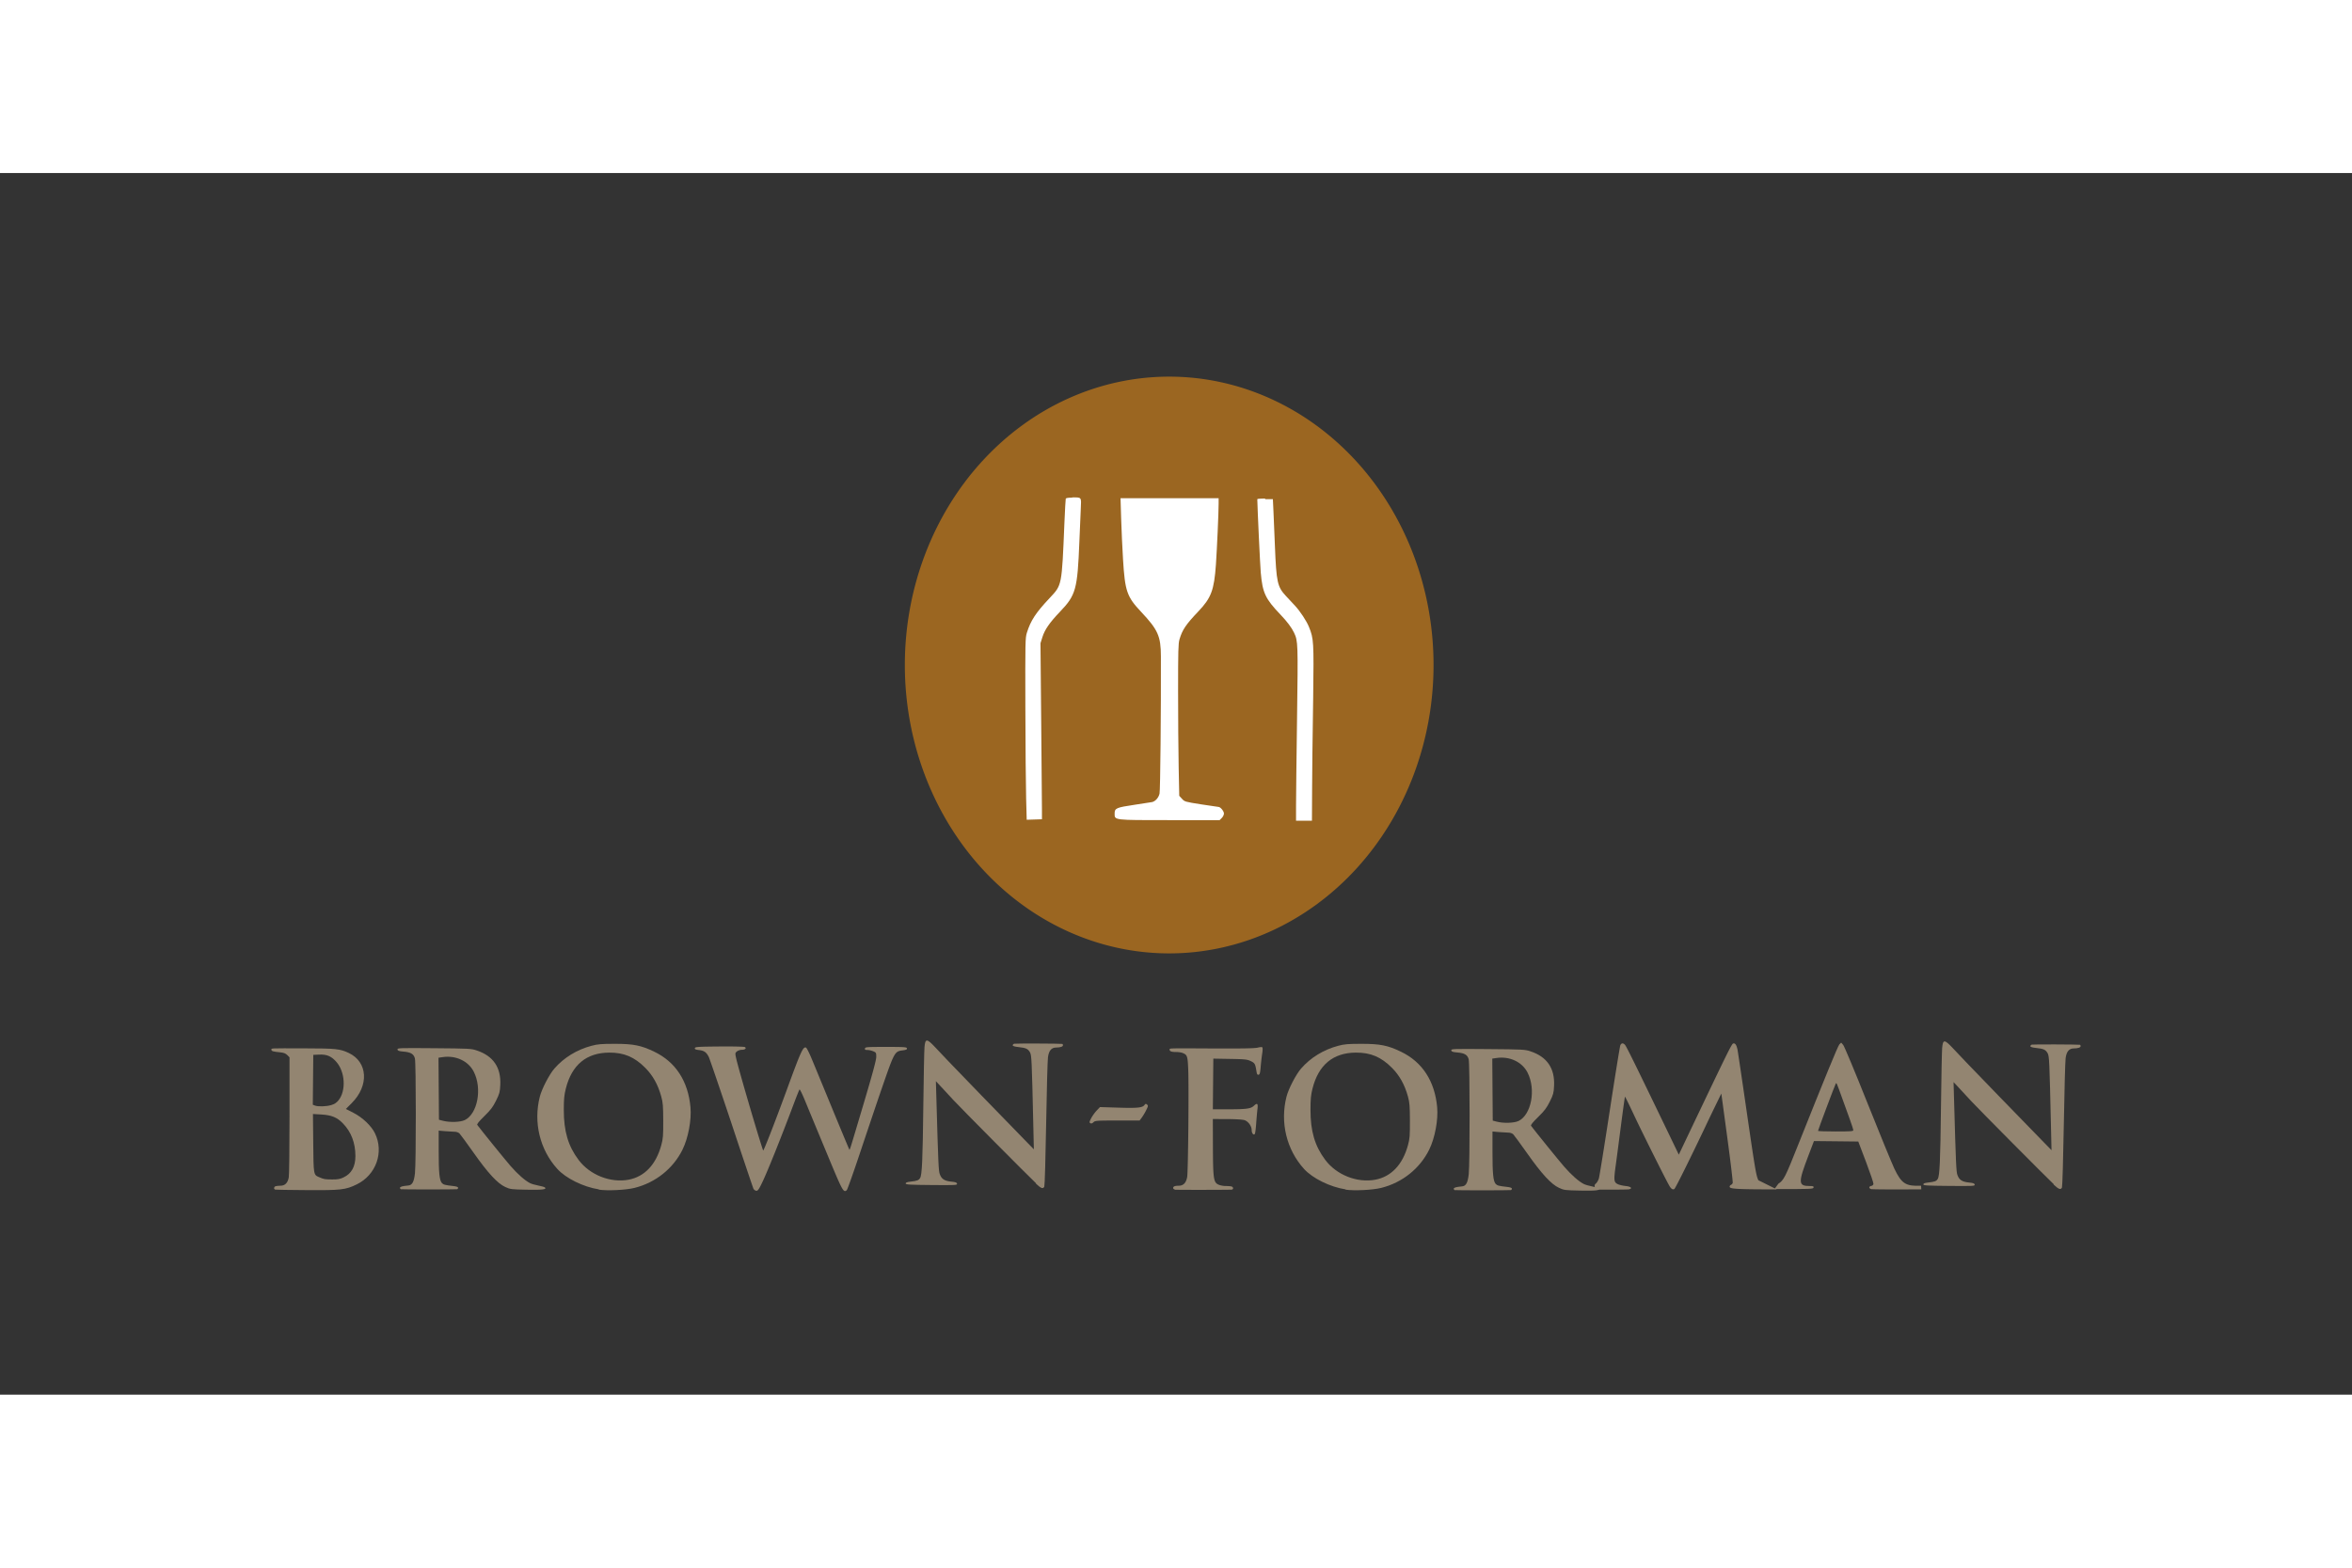 <?xml version="1.0" encoding="UTF-8"?>
<svg xmlns="http://www.w3.org/2000/svg" xmlns:xlink="http://www.w3.org/1999/xlink" height="800" width="1200" viewBox="-45.068 -33.819 390.591 202.914">
  <rect x="-45.068" y="-33.819" width="390.591" height="202.914" fill="#333333" stroke="none"/>
  <path fill="#fff" d="M120.998 17.7h56.9v59.8h-56.9z"></path>
  <path fill="#9b6621" d="M192.998 47.9a43.9 47.9 0 11-87.8 0 43.9 47.9 0 1187.8 0z"></path>
  <path fill="#fff" d="M132.998 20.1c-.686 0-1.04.06-1.08.183-.032.101-.132 1.9-.22 3.99-.442 10.6-.397 10.3-2.45 12.5-2.29 2.42-3.16 3.75-3.79 5.78-.26.832-.275 1.49-.247 12.4.016 6.36.075 13.2.128 15.1l.096 3.55 1.26-.041 1.27-.041v-1.54c0-.846-.057-7.43-.124-14.6l-.119-13.1.32-1.02c.391-1.24 1.19-2.4 2.89-4.18 2.68-2.8 2.93-3.71 3.25-11.7.082-2.05.188-4.5.233-5.44.096-1.98.163-1.88-1.41-1.88zm8.02.146l.101 3.33c.055 1.83.196 4.88.311 6.77.323 5.3.634 6.21 3.02 8.74 2.78 2.96 3.26 4.01 3.27 7.37.03 8.96-.1 22.3-.224 22.8-.152.68-.692 1.29-1.24 1.41-.16.034-1.44.23-2.84.439-3.14.469-3.38.575-3.38 1.47 0 1.12-.22 1.09 9.12 1.09l8.31.005.362-.361c.198-.198.361-.528.361-.737 0-.394-.58-1.1-.91-1.1-.104-.002-1.41-.195-2.9-.43-2.66-.421-2.72-.436-3.16-.92l-.453-.494-.096-4.75c-.053-2.61-.096-8.28-.096-12.6 0-6.78.03-7.95.233-8.64.473-1.59 1.06-2.47 3.14-4.65 2.13-2.24 2.61-3.53 2.91-7.78.175-2.52.448-8.64.448-10.1v-.915h-16.3zm24 0c-.713 0-1.3.05-1.29.11.033 1.73.47 11 .576 12.2.296 3.37.756 4.34 3.28 6.98 1.1 1.15 1.86 2.17 2.25 3 .655 1.39.668 1.71.494 14.3-.09 6.51-.165 13-.165 14.4v2.53h2.64l.027-5.23c.017-2.88.041-5.56.05-5.97.01-.403.068-4.59.128-9.3.118-9.31.092-9.74-.704-11.7-.39-.975-1.45-2.58-2.3-3.5-.337-.362-1.01-1.09-1.51-1.62-1.43-1.53-1.6-2.29-1.84-8.34-.083-2.05-.19-4.64-.242-5.75l-.096-2.01h-1.29z"></path>
  <g transform="translate(-.002)" fill="#938571">
    <path d="M.596 135c-.23-.076-.174-.422.084-.521.127-.049.493-.089.812-.089.775 0 1.24-.465 1.4-1.41.067-.393.122-5.04.122-10.3v-9.62l-.373-.373c-.277-.277-.578-.393-1.17-.452-1.21-.12-1.46-.193-1.46-.429 0-.265-.47-.245 5.41-.234 5.3.01 5.97.08 7.43.766 3.17 1.5 3.4 5.42.492 8.33l-.973.973 1.25.636c1.5.763 2.98 2.16 3.58 3.4 1.54 3.15.185 6.94-3.04 8.5-1.85.898-2.6.982-8.34.943-2.8-.019-5.15-.056-5.23-.083zm11.4-2c1.31-.611 1.96-1.78 1.96-3.53 0-2.2-.7-4.03-2.1-5.46-.956-.98-1.87-1.35-3.54-1.45l-1.41-.084.046 4.82c.05 5.32.043 5.28.99 5.68.83.349.9.36 2.13.372.942.008 1.32-.059 1.92-.34zm-2.07-12c.534-.158.881-.381 1.2-.769 1.32-1.59 1.14-4.78-.368-6.45-.83-.923-1.57-1.23-2.85-1.17l-.947.044-.039 4.14-.039 4.14.332.133c.521.21 1.89.173 2.71-.07z"></path>
    <path d="M21.6 135c-.135-.026-.246-.138-.246-.25 0-.192.401-.308 1.38-.396.655-.06.95-.594 1.11-2.02.197-1.71.189-18.4-.009-19.1-.203-.729-.688-1.02-1.87-1.12-.783-.068-.983-.135-1.02-.349-.048-.253.228-.263 6.07-.215 5.87.048 6.17.064 7.1.376 2.74.916 4.04 2.83 3.9 5.72-.058 1.2-.121 1.44-.701 2.61-.526 1.06-.867 1.52-1.95 2.58-.915.9-1.27 1.34-1.17 1.46.846 1.12 4.61 5.76 5.52 6.81 1.17 1.34 2.37 2.41 3.23 2.85.243.125.868.308 1.39.407.522.1 1.02.24 1.09.313.363.332-.39.427-3 .378-2.59-.049-2.75-.069-3.58-.451-1.3-.601-2.87-2.3-5.28-5.72-1.13-1.6-2.18-3.03-2.33-3.18-.156-.15-.492-.273-.747-.273-.254 0-.967-.043-1.58-.095l-1.12-.094v3.44c0 3.56.126 4.81.529 5.26.25.276.525.35 1.85.496.588.064.842.156.842.302 0 .115-.082.22-.183.233-.353.047-8.99.048-9.23.002zm10.5-11.5c2.15-1.04 2.94-5.25 1.51-8.05-.907-1.78-2.99-2.75-5.18-2.42l-.676.101.038 5.15.039 5.15.659.171c1.13.294 2.89.24 3.61-.11z" id="b"></path>
    <path d="M54.4 135c-2.59-.404-5.48-1.83-6.91-3.4-2.91-3.21-4-7.73-2.91-12 .326-1.29 1.56-3.68 2.42-4.67 1.57-1.81 3.72-3.13 6.16-3.78 1.05-.278 1.61-.326 3.86-.328 3.1-.003 4.4.256 6.59 1.32 3.54 1.71 5.6 4.89 5.99 9.22.19 2.1-.374 5.11-1.32 7.03-1.55 3.15-4.48 5.49-7.97 6.36-1.43.358-4.52.509-5.93.29zm4.92-1.61c2.65-.495 4.55-2.5 5.43-5.73.296-1.08.332-1.54.325-4.07-.008-2.48-.051-3.01-.332-4.03-.544-1.97-1.39-3.48-2.65-4.75-1.8-1.81-3.55-2.55-6.01-2.53-3.77.026-6.19 2.04-7.18 5.96-.272 1.07-.335 1.73-.34 3.51-.01 3.57.718 6.05 2.46 8.36 1.88 2.5 5.28 3.84 8.31 3.28z" id="a"></path>
    <path d="M80.1 135c-.081-.152-1.73-5.04-3.67-10.9-1.94-5.82-3.65-10.8-3.79-11.1-.398-.779-.761-1.04-1.6-1.14-.59-.07-.749-.142-.714-.325.04-.208.509-.239 4.07-.271 2.21-.02 4.12.022 4.23.093.318.203.048.455-.487.455-.268 0-.635.12-.815.265-.308.25-.318.311-.159 1.06.343 1.63 3.67 13 4.5 15.4.063.181 1.93-4.61 3.86-9.88 2.41-6.61 2.77-7.4 3.26-7.21.116.045.56.927.987 1.96.427 1.033 1.04 2.51 1.35 3.27l1.21 2.93c1.85 4.51 3.49 8.44 3.59 8.64.151.272-.16 1.22 2.4-7.37 1.5-5.03 2.13-7.37 2.13-7.88 0-.69-.025-.738-.508-.939-.279-.117-.712-.212-.962-.212-.354 0-.444-.056-.405-.256.045-.235.329-.256 3.49-.256 3.05 0 3.44.027 3.48.236.035.182-.12.258-.677.332-1.38.183-1.38.182-3.6 6.61-.669 1.93-2.18 6.43-3.37 9.98-1.18 3.56-2.24 6.54-2.35 6.64-.533.442-.688.165-2.95-5.27-2.82-6.79-3.09-7.44-4.02-9.7-.424-1.03-.817-1.82-.873-1.76-.056.061-.511 1.2-1.01 2.53-2.08 5.54-4.27 11-5.13 12.8-.555 1.18-.77 1.5-1 1.5a.56.56 0 01-.445-.276z"></path>
    <path d="M127 134c-1.29-1.21-12.5-12.5-13.7-13.8-.591-.644-1.5-1.62-2.01-2.17l-.934-1 .095 3.34c.293 10.3.349 11.6.551 12.1.286.804.783 1.13 1.89 1.24.723.07.934.144.972.347.046.243-.208.256-4.24.22-3.7-.033-4.29-.07-4.29-.258 0-.158.226-.244.805-.307 1.09-.118 1.36-.219 1.59-.595.323-.517.43-2.91.539-12.1.057-4.75.144-9.1.194-9.66.127-1.43.374-1.44 1.7-.043.558.587 1.58 1.66 2.26 2.39 1.15 1.21 9.17 9.49 12.7 13.1l1.5 1.54-.085-3.73c-.258-11.3-.285-11.9-.57-12.4-.339-.575-.661-.72-1.88-.85-.656-.07-.976-.168-.976-.297 0-.106.115-.224.256-.262.219-.058 7.67-.033 7.98.028.06.012.11.113.11.224 0 .23-.439.378-1.13.381-.781.003-1.21.506-1.36 1.61-.073.523-.209 5.5-.303 11.1-.094 5.59-.232 10.2-.307 10.4-.221.416-.534.302-1.4-.512z" id="c"></path>
    <path d="M136 124c-.186-.116-.165-.235.149-.83.201-.382.612-.953.912-1.27l.546-.574 3.04.096c3.17.1 4.02.014 4.35-.44.162-.221.23-.233.424-.072.208.172.193.267-.147.946a9.802 9.802 0 01-.735 1.23l-.357.476h-3.68c-3.45 0-3.7.018-3.98.286-.213.2-.37.245-.522.15zm14 11c-.314-.06-.326-.404-.018-.523.127-.049.453-.089.724-.089.75 0 1.22-.496 1.38-1.46.162-.98.298-15.1.173-17.9-.097-2.21-.16-2.39-.967-2.7-.213-.08-.673-.147-1.02-.147-.777 0-1.1-.112-1.1-.382 0-.26-.558-.245 7.25-.207 4.8.024 6.92-.016 7.38-.139.353-.095.696-.116.765-.047.069.068.061.517-.017.999a36.33 36.33 0 00-.253 2.19c-.09 1.07-.158 1.33-.359 1.36-.187.035-.27-.091-.336-.511-.206-1.3-.272-1.42-.954-1.75-.59-.285-.943-.323-3.44-.366l-2.78-.049-.039 4.21-.039 4.21 2.67-.003c2.91-.004 3.63-.104 4.13-.57.574-.539.725-.406.608.537-.057.463-.152 1.54-.211 2.38-.059.848-.159 1.63-.222 1.73-.19.308-.528-.094-.528-.63 0-.649-.559-1.43-1.18-1.64-.307-.106-1.45-.178-2.89-.183l-2.38-.008.014 4.5c.017 5.34.105 5.99.864 6.37.289.144.842.256 1.27.256.416 0 .861.04.988.09.313.12.295.493-.025.514-.646.042-9.23.05-9.45.009z"></path>
    <use width="2049" height="957" transform="translate(124)" xlink:href="#a"></use>
    <use width="2049" height="957" transform="translate(175 .146)" xlink:href="#b"></use>
    <path d="M250 135c-6.67-.006-7.83-.072-7.83-.447 0-.118.094-.251.208-.295a.621.621 0 00.301-.32c.051-.132-.353-3.53-.898-7.55l-.99-7.31-.813 1.67c-.447.917-1.27 2.62-1.82 3.79-2.46 5.17-5.04 10.4-5.18 10.4-.248.153-.527-.028-.817-.532-.701-1.22-4.44-8.72-5.8-11.6-.835-1.79-1.54-3.23-1.57-3.2-.03.03-.348 2.32-.707 5.09s-.716 5.5-.795 6.06c-.382 2.75-.357 3.04.298 3.37.23.119.815.258 1.3.309.909.095 1.22.408.553.558-.181.04-2.6.059-5.38.04-.295-.126-.429-.756-.172-.946.222-.166.464-.558.57-.92.101-.349.908-5.38 1.8-11.2.887-5.8 1.68-10.7 1.76-10.9.174-.398.46-.423.781-.068.258.285 1.95 3.75 8.05 16.4l.879 1.83.838-1.76c.461-.966 1.87-3.93 3.14-6.59 4.08-8.55 4.8-10 5.03-10.1.35-.134.597.225.758 1.1.081.44.775 5.12 1.54 10.4 1.4 9.62 1.54 10.4 1.91 11.2z"></path>
    <path d="M274 135c-4.39.022-8.13.005-8.31-.04-.181-.043-.329-.172-.329-.286 0-.114.148-.228.329-.253.201-.029.342-.161.363-.34.018-.161-.542-1.81-1.24-3.66l-1.28-3.37-3.68-.04-3.68-.039-.907 2.38c-1.75 4.59-1.73 5.09.23 5.09.55 0 .652.043.61.256-.046.24-.47.256-6.49.25l.646-.892c.898-.568 1.14-1.05 3.36-6.64 4.26-10.7 6.51-16.2 6.77-16.5l.3-.295.337.387c.185.213 2 4.56 4.03 9.66 2.03 5.1 4.05 10 4.47 10.9 1.2 2.49 1.88 2.93 4.43 2.82zm-11.3-9.85c0-.121-.258-.928-.572-1.79-.315-.865-.869-2.4-1.23-3.4-1.01-2.81-.981-2.74-1.12-2.49-.153.274-2.93 7.67-2.93 7.81 0 .054 1.32.098 2.93.098 2.51 0 2.93-.031 2.93-.22z"></path>
    <use width="2049" height="957" transform="translate(169 .147)" xlink:href="#c"></use>
  </g>
</svg>
